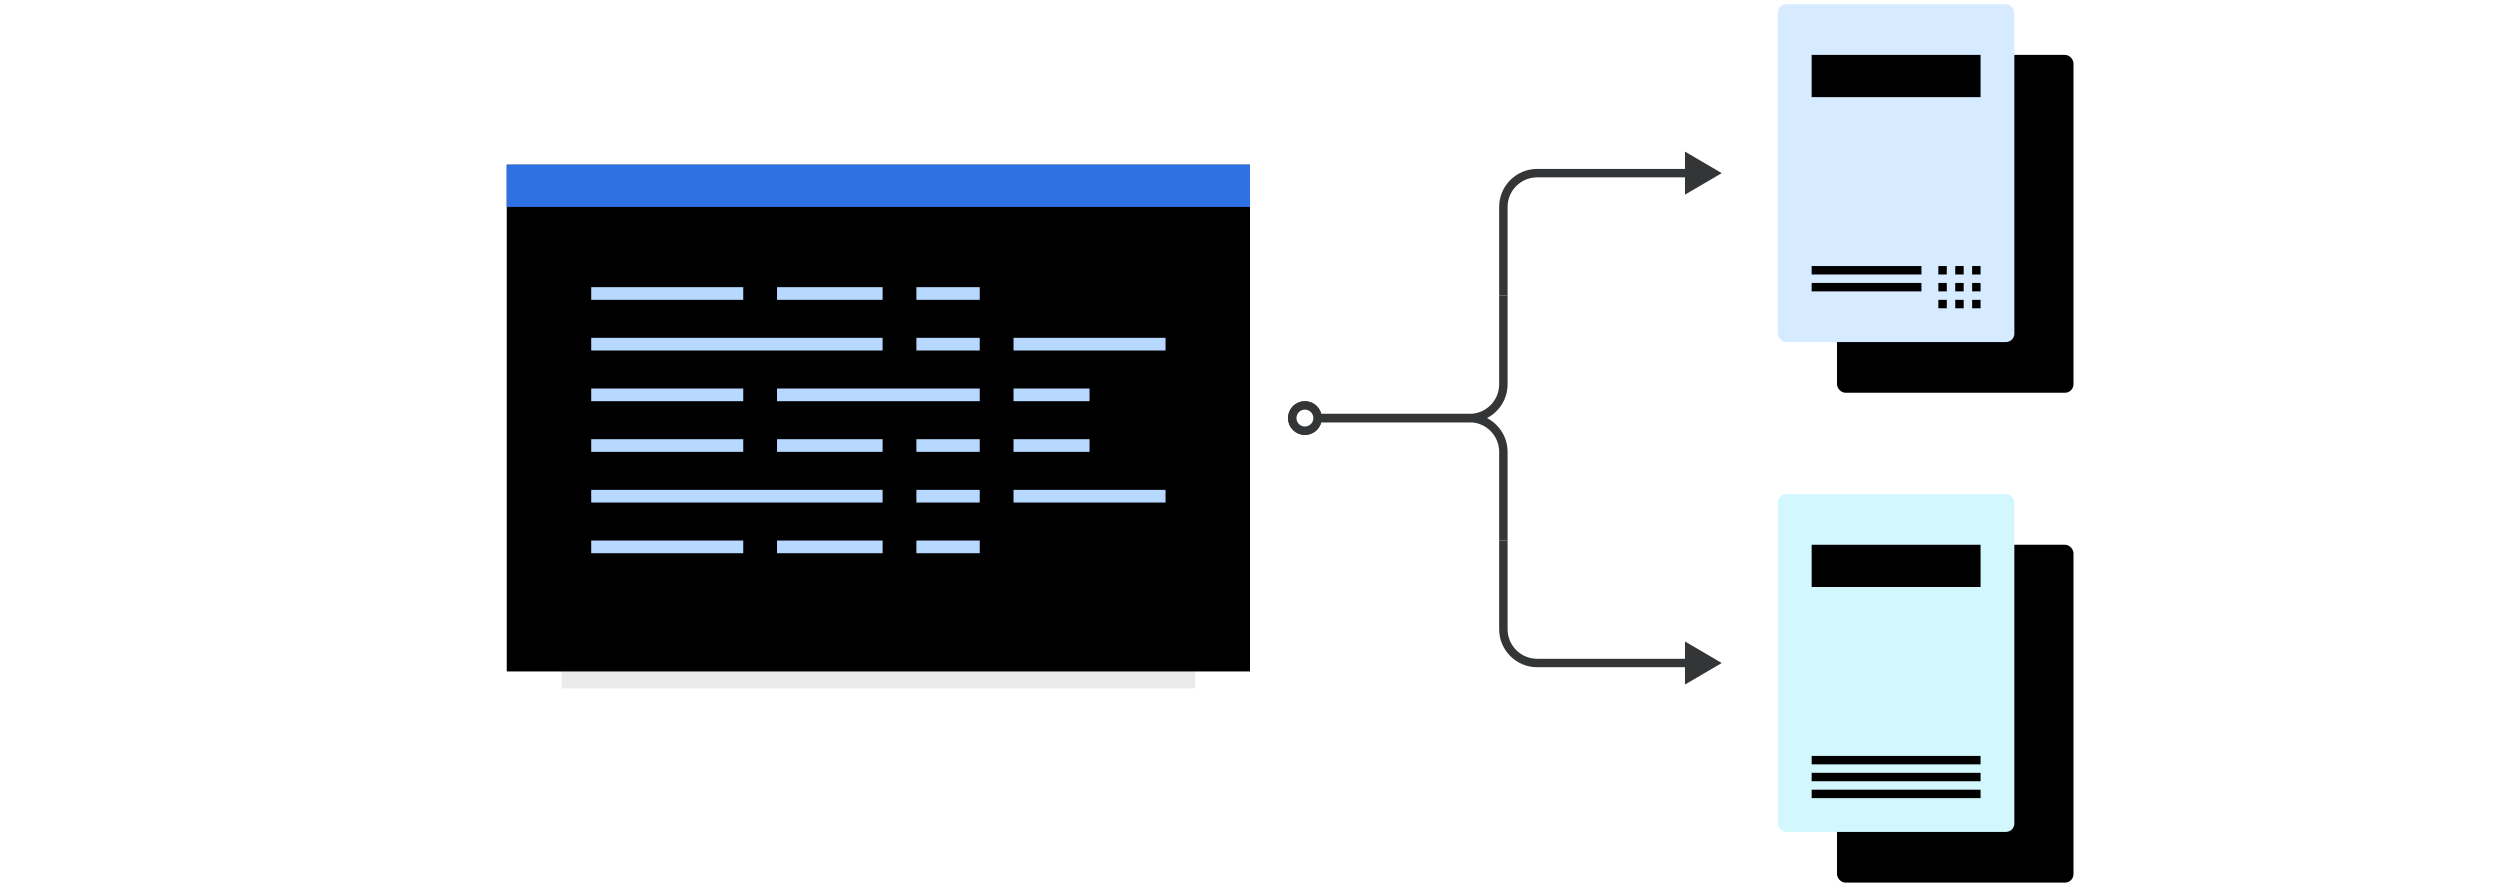 <svg fill="none" height="210" viewBox="0 0 592 210" width="592" xmlns="http://www.w3.org/2000/svg" xmlns:xlink="http://www.w3.org/1999/xlink"><filter id="a" color-interpolation-filters="sRGB" filterUnits="userSpaceOnUse" height="151" width="190" x="113" y="32"><feFlood flood-opacity="0" result="BackgroundImageFix"/><feBlend in="SourceGraphic" in2="BackgroundImageFix" mode="normal" result="shape"/><feGaussianBlur result="effect1_foregroundBlur" stdDeviation="10"/></filter><path d="m0 0h592v210h-592z" fill="#fff"/><g filter="url(#a)" opacity=".08"><path d="m133 52h150v111h-150z" fill="#000"/></g><path d="m120 39h176v120h-176z" fill="#000"/><path d="m120 39h176v10h-176z" fill="#2e71e5"/><g stroke="#b8d9ff" stroke-width="3"><path d="m140 69.5h36"/><path d="m184 69.5h25"/><path d="m217 69.5h15"/><path d="m140 81.5h69"/><path d="m240 81.5h36"/><path d="m217 81.5h15"/><path d="m140 93.5h36"/><path d="m240 93.5h18"/><path d="m184 93.5h48"/><path d="m140 105.5h36"/><path d="m240 105.5h18"/><path d="m184 105.5h25"/><path d="m217 105.5h15"/><path d="m140 117.5h69"/><path d="m240 117.5h36"/><path d="m217 117.5h15"/><path d="m140 129.5h36"/><path d="m184 129.5h25"/><path d="m217 129.5h15"/></g><rect fill="#000" height="80" rx="2" width="56" x="435" y="129"/><rect fill="#000" height="80" rx="2" width="56" x="435" y="13"/><rect fill="#d2f8fe" height="80" rx="2" width="56" x="421" y="117"/><rect fill="#d6ebff" height="80" rx="2" width="56" x="421" y="1"/><path d="m429 13h40v10h-40z" fill="#000"/><path d="m429 63h26v2h-26z" fill="#000"/><path d="m467 63h2v2h-2z" fill="#000"/><path d="m429 67h26v2h-26z" fill="#000"/><path d="m467 67h2v2h-2z" fill="#000"/><path d="m467 71h2v2h-2z" fill="#000"/><path d="m463 63h2v2h-2z" fill="#000"/><path d="m463 67h2v2h-2z" fill="#000"/><path d="m463 71h2v2h-2z" fill="#000"/><path d="m459 63h2v2h-2z" fill="#000"/><path d="m459 67h2v2h-2z" fill="#000"/><path d="m459 71h2v2h-2z" fill="#000"/><path d="m429 129h40v10h-40z" fill="#000"/><path d="m429 179h40v2h-40z" fill="#000"/><path d="m429 183h40v2h-40z" fill="#000"/><path d="m429 187h40v2h-40z" fill="#000"/><path d="m406 157h-42c-4.418 0-8-3.582-8-8v-21" stroke="#343536" stroke-linejoin="round" stroke-width="2"/><path d="m306 99h42c4.418 0 8 3.582 8 8v21" stroke="#343536" stroke-linejoin="round" stroke-width="2"/><path d="m306 99c0-1.657 1.343-3 3-3s3 1.343 3 3c0 1.657-1.343 3-3 3s-3-1.343-3-3z" fill="#fff" stroke="#343536" stroke-linecap="round" stroke-linejoin="round" stroke-width="2"/><path d="m407.7 157.002-8.7 5.1v-10.2z" fill="#343536"/><path d="m406 41h-42c-4.418 0-8 3.582-8 8v21" stroke="#343536" stroke-linejoin="round" stroke-width="2"/><path d="m306 99h42c4.418 0 8-3.582 8-8v-21" stroke="#343536" stroke-linejoin="round" stroke-width="2"/><path d="m306 99c0 1.657 1.343 3 3 3s3-1.343 3-3c0-1.657-1.343-3-3-3s-3 1.343-3 3z" fill="#fff" stroke="#343536" stroke-linecap="round" stroke-linejoin="round" stroke-width="2"/><path d="m407.7 40.998-8.7-5.1v10.2z" fill="#343536"/></svg>